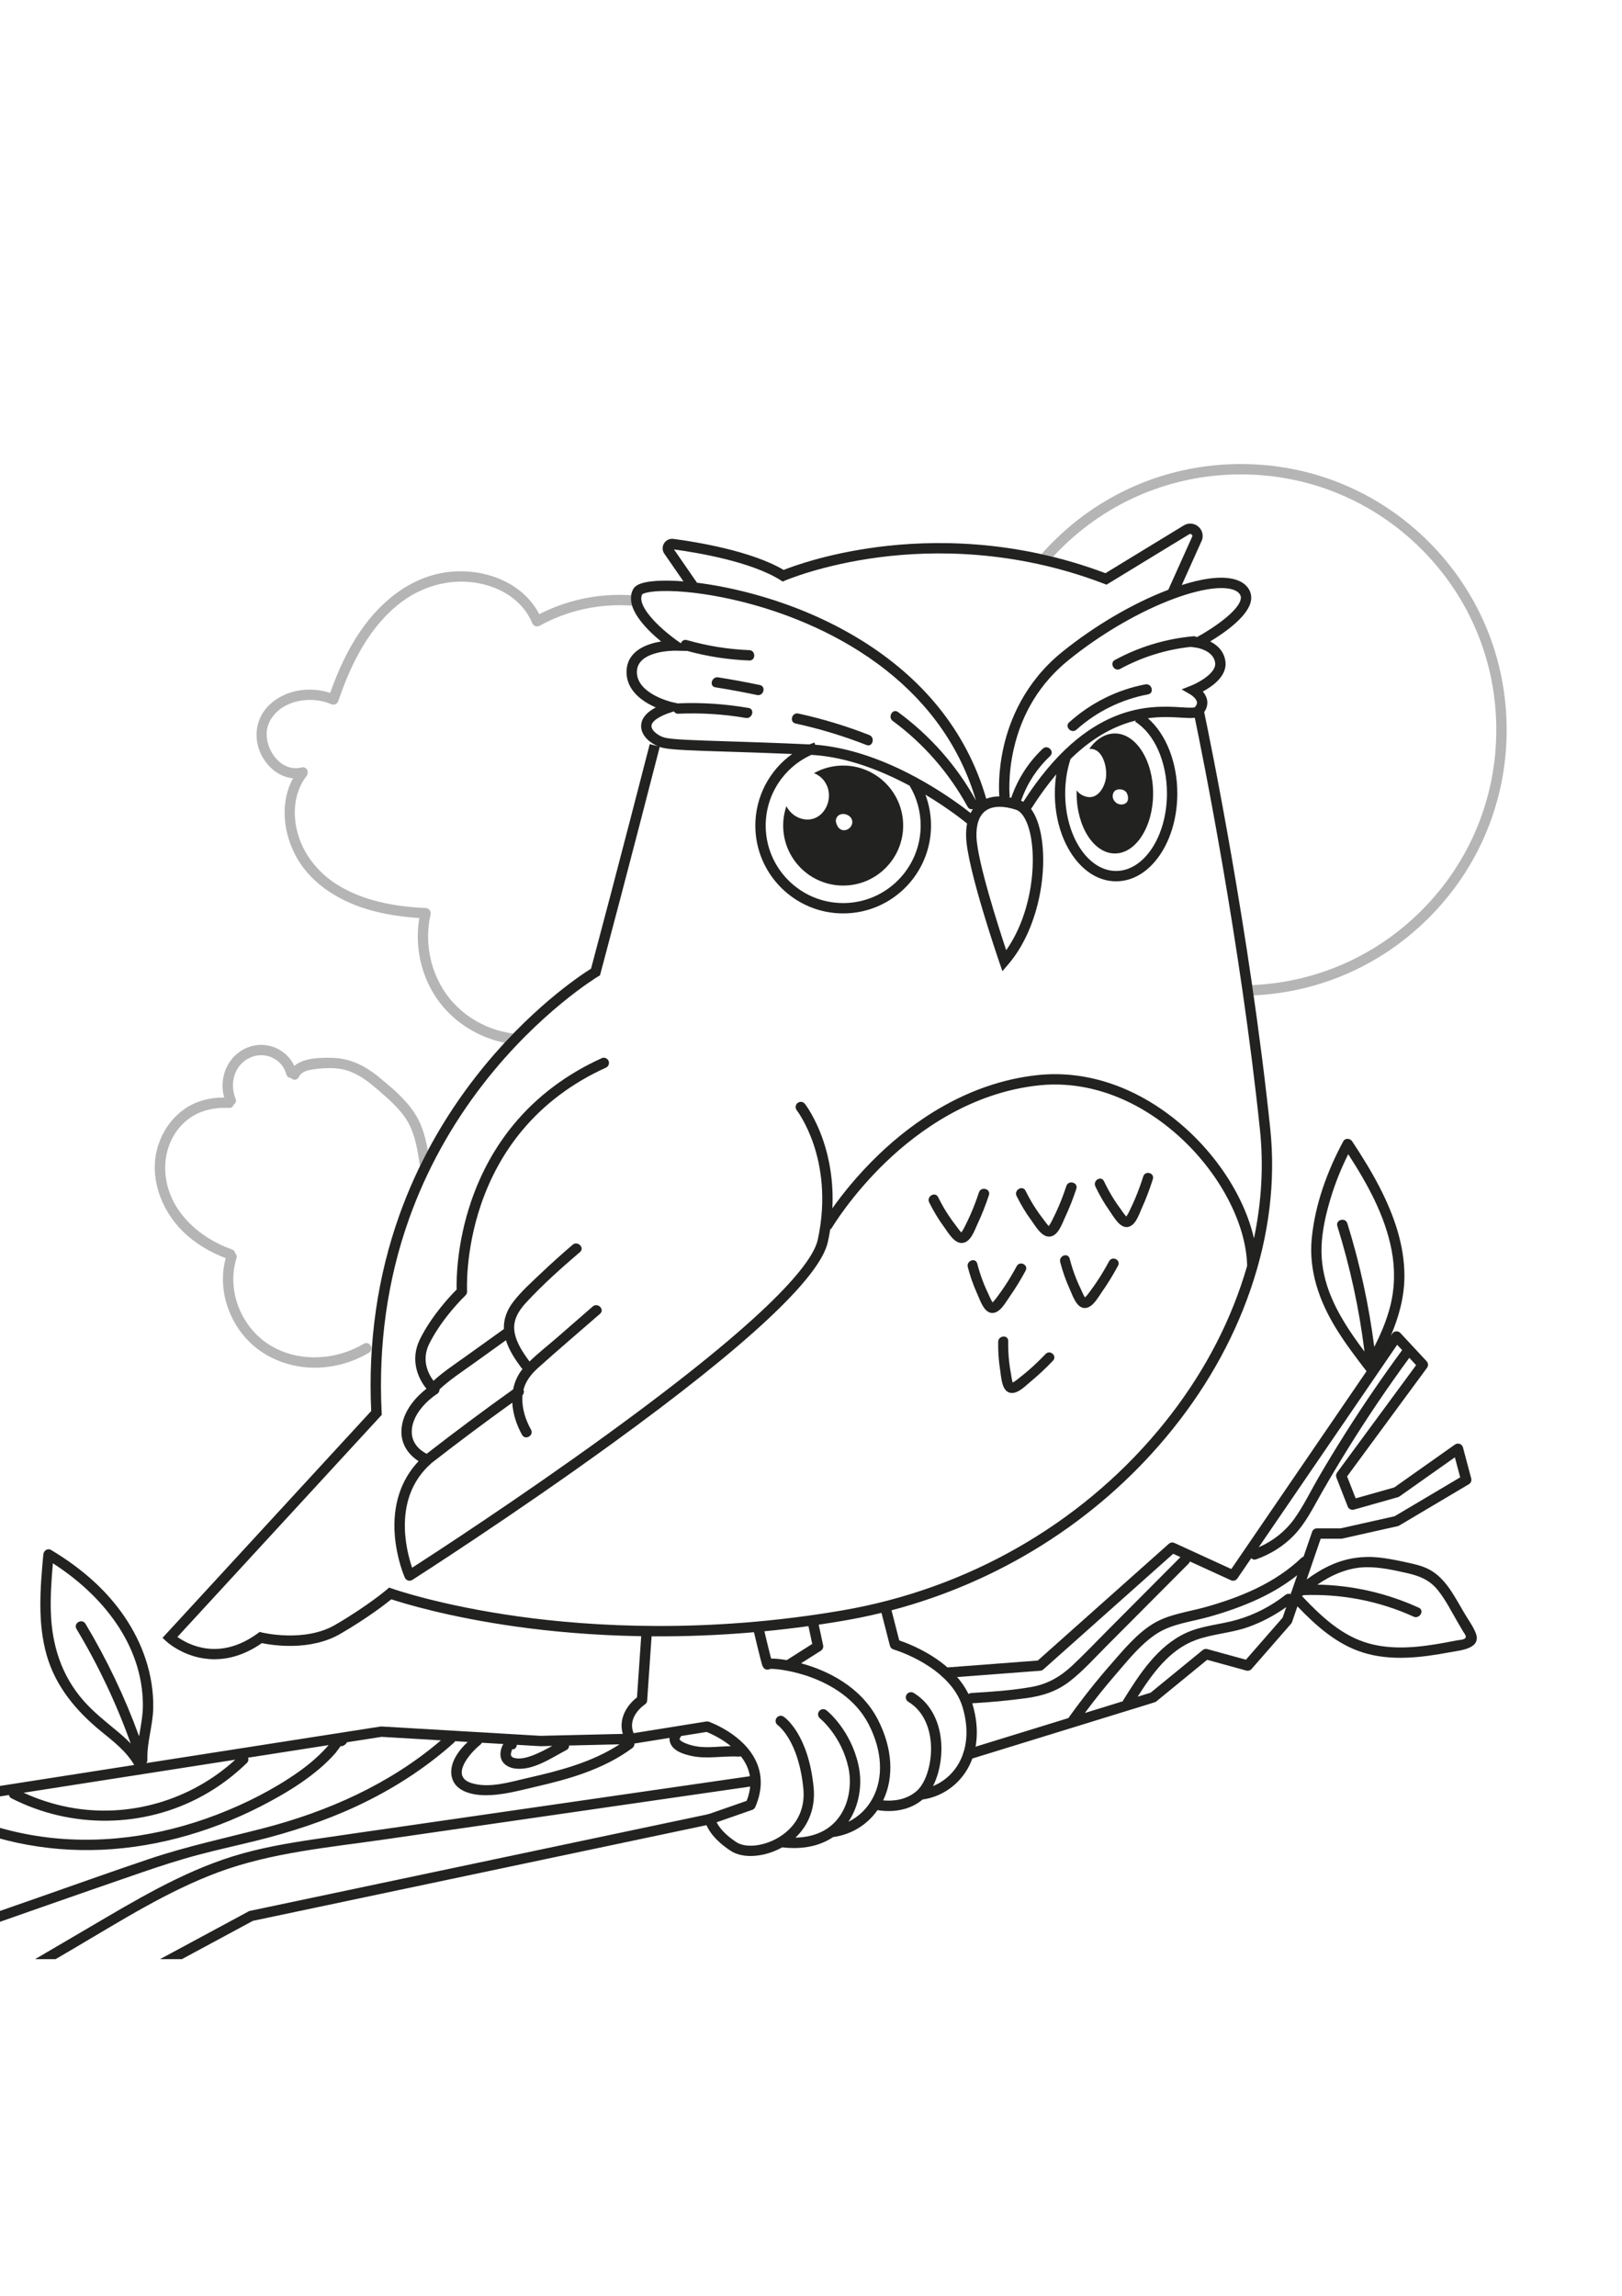 <?xml version="1.0" encoding="utf-8"?>
<!-- Generator: Adobe Illustrator 27.5.0, SVG Export Plug-In . SVG Version: 6.00 Build 0)  -->
<svg xmlns="http://www.w3.org/2000/svg" xmlns:xlink="http://www.w3.org/1999/xlink" viewBox="0 0 500 500" width="595" height="842" preserveAspectRatio="xMidYMid meet" data-scaled="true">
<g id="BACKGROUND">
	<rect style="fill:#FFFFFF;" width="500" height="500"/>
</g>
<g id="OBJECTS">
	<g>
		<path style="fill:#B5B5B5;" d="M382.516,203.082c-21.883,0-42.457-8.522-57.931-23.996c-15.474-15.474-23.996-36.047-23.996-57.93
			c0-21.883,8.522-42.457,23.996-57.931c15.474-15.474,36.047-23.995,57.931-23.995c21.883,0,42.457,8.522,57.931,23.995
			c15.474,15.474,23.996,36.047,23.996,57.931c0,21.883-8.522,42.457-23.996,57.93C424.973,194.56,404.4,203.082,382.516,203.082z
			 M382.516,42.423c-21.03,0-40.802,8.19-55.673,23.06c-14.871,14.871-23.061,34.642-23.061,55.673
			c0,21.03,8.19,40.802,23.061,55.673c14.871,14.871,34.642,23.061,55.673,23.061c21.03,0,40.802-8.19,55.673-23.061
			c14.871-14.871,23.06-34.643,23.06-55.673c0-21.031-8.19-40.802-23.06-55.673C423.319,50.612,403.547,42.423,382.516,42.423z"/>
		<path style="fill:#B5B5B5;" d="M242.73,120.319c-2.913-11.934-10.042-22.619-19.783-30.072
			c-10.362-7.928-23.499-11.606-36.483-10.512c-7.057,0.595-13.927,2.536-20.218,5.768c-4.784-9.152-15.231-13.552-25.381-13.205
			c-12.654,0.433-22.923,8.396-29.844,18.538c-3.97,5.817-6.896,12.292-9.238,18.922c-6.332-2.057-13.809-1.019-18.733,3.69
			c-5.496,5.256-5.085,13.657,0.061,19.02c1.96,2.044,4.492,3.36,7.199,3.614c-3.757,6.991-3.173,15.487,0.253,22.701
			c4.349,9.159,13.246,14.83,22.709,17.674c5.189,1.559,10.591,2.334,15.993,2.692c-1.292,7.589,0.044,15.507,3.802,22.258
			c4.036,7.248,10.834,12.613,18.691,15.183c4.491,1.469,9.294,1.972,13.989,1.443c2.019-0.228,2.042-3.423,0-3.193
			c-9.576,1.08-19.397-2.403-25.956-9.521c-6.645-7.211-9.263-17.716-7.067-27.23c0.241-1.045-0.477-1.969-1.539-2.021
			c-9.422-0.461-19.175-2.145-27.286-7.236c-7.196-4.518-12.384-12.022-12.972-20.639c-0.309-4.531,0.727-9.151,3.548-12.785
			c0.93-1.197,0.121-3.09-1.553-2.668c-7.126,1.795-12.735-7.617-10.022-13.687c3.09-6.915,12.629-8.66,19.055-5.866
			c0.976,0.424,1.986,0.108,2.345-0.954c3.847-11.375,9.595-23.043,19.403-30.437c8.281-6.243,19.223-8.225,28.983-4.319
			c4.94,1.978,9.24,5.662,11.311,10.636c0.396,0.951,1.354,1.505,2.345,0.954c11.134-6.185,24.53-7.92,36.89-4.85
			c11.395,2.831,21.509,9.868,28.334,19.405c3.789,5.294,6.543,11.22,8.087,17.546C240.139,123.163,243.218,122.318,242.73,120.319z
			"/>
		<path style="fill:#B5B5B5;" d="M132.553,254.936c-0.788-5.361-1.678-10.892-4.669-15.534c-2.873-4.458-7.164-8.039-11.241-11.359
			c-4.357-3.547-9.004-5.765-14.707-5.826c-3.359-0.036-8.433,0.025-11.222,2.512c-2.434-5.353-8.868-7.942-14.463-5.661
			c-6.089,2.483-8.871,9.275-7.144,15.385c-4.614,0.005-9.16,1.176-12.883,4.02c-3.484,2.661-6.036,6.395-7.409,10.549
			c-3.129,9.467,0.688,19.978,7.6,26.753c3.739,3.665,8.291,6.335,13.159,8.195c-2.211,8.021-0.037,16.759,5.042,23.272
			c5.656,7.252,14.713,10.868,23.811,10.454c5.398-0.246,10.665-1.819,15.306-4.585c1.763-1.051,0.159-3.813-1.611-2.757
			c-9.18,5.473-21.58,5.857-30.413-0.585c-7.843-5.72-11.751-16.43-8.82-25.752c0.199-0.634,0.012-1.15-0.352-1.494
			c-0.093-0.528-0.426-1.018-1.063-1.244c-10.345-3.677-19.732-12.18-20.511-23.728c-0.341-5.057,1.168-10.17,4.515-14.025
			c3.875-4.464,9.29-6.144,15.091-5.848c0.829,0.042,1.322-0.453,1.481-1.066c0.558-0.305,0.895-0.906,0.582-1.691
			c-1.9-4.762-0.473-10.473,4.419-12.74c4.503-2.086,9.905,0.258,11.199,5.112c0.203,0.761,0.781,1.105,1.387,1.129
			c0.681,0.716,1.913,0.878,2.452-0.253c0.826-1.735,2.799-2.134,4.55-2.395c2.314-0.346,4.728-0.483,7.061-0.285
			c5.122,0.435,9.035,3.331,12.79,6.597c3.451,3.001,7.088,6.049,9.339,10.102c2.301,4.144,2.967,8.976,3.646,13.598
			C129.771,257.81,132.848,256.949,132.553,254.936z"/>
	</g>
	<g>
		<defs>
			<rect id="SVGID_1_" width="500" height="500"/>
		</defs>
		<clipPath id="SVGID_00000121250543477500316300000001026896497390461569_">
			<use xlink:href="#SVGID_1_"  style="overflow:visible;"/>
		</clipPath>
		<g style="clip-path:url(#SVGID_00000121250543477500316300000001026896497390461569_);">
			<path style="fill:#FFFFFF;" d="M225.254,466.627c1.635,1.066,3.785,1.586,6.142,1.586c3.115,0,6.591-0.908,9.718-2.66
				c1.264,0.141,2.463,0.211,3.593,0.211c5.411,0,9.326-1.499,12.109-3.38c5.615-0.765,10.473-3.734,13.682-8.314
				c0.822,0.143,2.027,0.294,3.454,0.294c3.024,0,7.033-0.686,10.461-3.561c5.362-0.76,10.16-3.809,13.219-8.435
				c0.866-1.309,1.57-2.716,2.115-4.201l56.182-17.321c0.197-0.061,0.381-0.159,0.54-0.29l15.655-12.807l12.065,3.317
				c0.592,0.162,1.223-0.028,1.626-0.489l12.172-13.941c0.136-0.156,0.24-0.336,0.307-0.531l1.659-4.828
				c5.742,5.989,12.123,11.697,20.187,14.225c8.71,2.731,18.046,1.554,26.844-0.085c3.089-0.576,9.82-1.039,7.924-5.913
				c-0.811-2.085-2.273-4.036-3.402-5.96c-1.259-2.146-2.475-4.326-3.813-6.424c-2.146-3.368-4.748-6.347-8.54-7.857
				c-2.148-0.856-4.446-1.291-6.699-1.778c-2.38-0.515-4.772-0.974-7.194-1.243c-5.063-0.562-9.973,0.12-14.643,2.155
				c-2.787,1.215-5.37,2.808-7.818,4.596l4.317-12.564h6.331c0.117,0,0.235-0.013,0.349-0.039l17.052-3.822
				c0.164-0.037,0.321-0.099,0.465-0.185l21.479-12.741c0.615-0.365,0.912-1.094,0.728-1.784l-2.548-9.555
				c-0.135-0.505-0.508-0.912-0.999-1.09c-0.491-0.178-1.038-0.104-1.465,0.197l-18.707,13.22l-11.901,3.368l-2.646-6.765
				l24.632-33.465c0.455-0.618,0.406-1.472-0.117-2.034l-8.101-8.705c-0.33-0.355-0.805-0.54-1.288-0.504
				c-0.484,0.036-0.924,0.29-1.198,0.691l-0.446,0.652c2.441-5.739,4.128-11.745,4.187-18.098c0.089-9.658-3.206-18.989-7.56-27.487
				c-2.536-4.95-5.475-9.678-8.539-14.314c-0.632-0.956-2.159-1.109-2.757,0c-4.95,9.189-8.706,19.494-9.71,29.934
				c-0.952,9.893,2.26,19.14,7.358,27.498c2.86,4.689,6.187,9.068,9.535,13.414l-41.689,60.959l-17.535-8.033
				c-0.576-0.264-1.254-0.162-1.727,0.259l-40.398,35.978l-27.838,2.12c-1.672-1.458-3.569-2.826-5.688-4.085
				c-3.938-2.341-7.557-3.692-9.174-4.236l-2.383-9.282c33.167-8.75,62.78-27.306,84.514-53.214
				c11.774-14.035,20.582-29.414,26.178-45.71c5.714-16.64,7.75-33.311,6.052-49.55c-6.337-60.599-18.824-121.022-20.362-128.342
				c0.981-1.395,1.057-2.684,0.921-3.568c-0.171-1.11-0.728-2.043-1.345-2.77c0.737-0.397,1.58-0.897,2.415-1.488
				c4.199-2.969,4.8-5.84,4.564-7.726c-0.413-3.303-2.651-5.18-4.709-6.221c4.451-2.685,11.927-7.869,12.606-12.737
				c0.242-1.738-0.343-3.334-1.692-4.616c-1.925-1.828-6.985-4.077-19.67-0.027l6.205-13.794l0.07-0.187
				c0.463-1.512-0.035-3.128-1.27-4.116c-1.235-0.988-2.92-1.121-4.294-0.337L340.769,72.87
				c-27.949-10.546-53.497-10.226-70.067-8.082c-15.681,2.029-26.257,5.929-29.137,7.08c-9.946-5.897-26.994-8.646-33.983-9.566
				c-1.163-0.153-2.266,0.373-2.878,1.374c-0.612,1.001-0.577,2.222,0.089,3.188l5.887,8.524c-3.202-0.251-6.092-0.297-8.506-0.129
				c-5.195,0.361-6.461,1.6-6.961,2.499c-3.021,5.438,4.011,12.409,8.582,16.155c-4.363,0.708-10.475,2.832-10.656,9.162
				c-0.114,3.976,2.198,7.437,6.686,10.007c0.79,0.453,1.579,0.839,2.322,1.164c-3.761,1.989-4.588,4.237-4.512,5.943
				c0.128,2.842,2.722,4.971,5.158,5.998l-2.5-0.642c-0.101,0.394-10.144,39.471-18.093,69.199
				c-3.247,2.03-19.45,12.715-35.395,33.117c-10.246,13.111-18.212,27.511-23.676,42.802c-6.758,18.911-9.686,39.235-8.703,60.419
				l-64.326,69.9l1.162,1.082c0.137,0.128,3.422,3.146,8.773,4.667c1.715,0.487,3.762,0.848,6.065,0.848
				c4.183,0,9.211-1.19,14.625-4.97c3.063,0.637,14.868,2.584,24.24-2.883c8.319-4.852,13.794-9.104,15.665-10.623
				c3.508,1.159,17.426,5.472,38.638,8.436c10.279,1.436,23.287,2.683,38.391,2.936l-1.298,18.856
				c-2.622,2.004-5.885,6.188-4.361,11.252l-25.382,0.597l-48.986-2.88c-0.113-0.007-0.227-0.001-0.34,0.016l-72.2,11.269
				c0.216-0.25,0.348-0.59,0.334-1.024c-0.182-5.348,1.687-10.531,1.802-15.882c0.109-5.079-0.727-10.198-2.308-15.02
				c-3.048-9.295-8.802-17.458-15.984-24.034c-4.035-3.694-8.494-6.908-13.186-9.712c-1.115-0.666-2.296,0.216-2.402,1.378
				c-0.943,10.316-1.851,21.017,1.057,31.117c2.775,9.636,9.158,17.221,16.813,23.447c3.758,3.057,7.692,6.084,10.15,10.311
				l-70.592,11.018c-0.871,0.136-1.467,0.952-1.331,1.824c0.123,0.788,0.802,1.35,1.575,1.35c0.082,0,0.165-0.006,0.248-0.019
				l6.599-1.03c-0.087,0.192-0.136,0.417-0.136,0.673v38.943c-1.941,0.678-3.882,1.356-5.823,2.034
				c-1.927,0.673-1.098,3.759,0.849,3.079c1.658-0.579,3.316-1.16,4.974-1.74v23.113c-1,0.586-2,1.173-3,1.759
				c-1.771,1.039-0.167,3.799,1.611,2.757c0.463-0.271,0.926-0.543,1.389-0.815v16.36c0,1.405,1.494,1.85,2.438,1.333
				c0.181-0.026,0.36-0.082,0.529-0.173l97.263-52.434l139.819-29.486C218.561,460.507,220.493,463.522,225.254,466.627z
				 M366.81,377.442l12.647,5.793c0.707,0.324,1.544,0.091,1.982-0.55l4.291-6.275c0.339,0.393,0.869,0.594,1.528,0.36
				c4.398-1.562,8.41-4.05,11.651-7.424c3.53-3.674,5.78-8.284,8.279-12.667c5.447-9.555,11.254-18.904,17.405-28.021
				c3.187-4.723,6.473-9.378,9.84-13.975l2.1,2.257l-24.369,33.108c-0.325,0.441-0.4,1.018-0.201,1.528l3.494,8.933
				c0.299,0.765,1.131,1.179,1.921,0.954l13.558-3.837c0.174-0.049,0.339-0.128,0.487-0.232l17.058-12.054l1.646,6.172
				l-20.221,11.995l-16.632,3.728h-7.294c-0.682,0-1.288,0.433-1.51,1.078l-2.63,7.654c-0.241,0.063-0.48,0.191-0.702,0.402
				c-8.201,7.811-18.858,12.146-29.617,15.155c-5.347,1.495-11.273,2.168-16.076,5.111c-5.002,3.065-8.948,7.872-12.777,12.232
				c-4.688,5.339-9.094,10.922-13.229,16.7c-0.032,0.044-0.059,0.088-0.085,0.132l-28.62,8.824c0.729-4.021,0.43-8.457-0.929-13.037
				c-0.033-0.112-0.074-0.222-0.11-0.333c5.532-0.325,11.056-0.828,16.549-1.567c5.059-0.681,9.51-2.085,13.576-5.25
				c4.011-3.123,7.464-6.989,11.043-10.582c3.998-4.015,7.996-8.029,11.993-12.043c4.516-4.535,9.032-9.07,13.548-13.605
				C366.611,377.895,366.741,377.67,366.81,377.442z M320.684,411.119c0.349-0.026,0.679-0.167,0.94-0.4l40.022-35.643l2.243,1.028
				c-7.54,7.572-15.08,15.143-22.62,22.714c-3.599,3.614-7.115,7.344-10.853,10.816c-3.68,3.418-7.574,5.633-12.552,6.501
				c-6.046,1.053-12.257,1.483-18.377,1.837c-0.378,0.022-0.687,0.15-0.926,0.342c-0.892-1.826-2.065-3.58-3.51-5.243
				L320.684,411.119z M209.621,431.818c0.158-0.183,0.265-0.377,0.33-0.573l7.859-1.261c1.079,0.429,4.391,1.863,7.466,4.373
				c-2.465,0.053-4.921,0.326-7.392,0.319c-1.628-0.005-3.224-0.167-4.798-0.595C212.616,433.953,208.755,432.82,209.621,431.818z
				 M-19.074,495.179c20.87-7.309,41.723-14.672,62.635-21.859c5.812-1.997,11.658-3.898,17.6-5.474
				c5.839-1.548,11.741-2.842,17.607-4.286c10.725-2.639,21.217-6.059,31.239-10.732c10.845-5.057,21.004-11.546,29.928-19.535
				c0.164-0.147,0.282-0.304,0.365-0.465l3.88,0.228c-2.844,2.658-5.549,6.388-5.017,10.241c0.654,4.742,5.845,6.067,9.9,6.177
				c5.447,0.147,10.901-1.406,16.165-2.624c4.967-1.148,9.919-2.414,14.72-4.142c5.305-1.909,10.399-4.373,14.939-7.738
				c0.508-0.377,0.701-0.905,0.679-1.417l10.831-1.738c-0.072,0.915,0.2,1.85,0.838,2.666c1.29,1.649,3.615,2.357,5.569,2.82
				c4.921,1.168,9.896-0.006,14.868,0.281c0.27,0.016,0.504-0.027,0.703-0.112c0.752,0.957,1.411,2.005,1.913,3.151
				c0.425,0.972,0.716,1.975,0.877,3.006c-35.721,5.165-71.443,10.33-107.165,15.495c-8.986,1.299-17.978,2.567-26.958,3.905
				c-8.506,1.267-17.019,2.72-25.244,5.285c-15.891,4.956-30.234,13.668-44.502,22.035c-15.456,9.063-30.911,18.126-46.367,27.189
				V495.179z M77.079,485.12c-0.149,0.032-0.294,0.084-0.428,0.157l-95.725,51.605v-15.643c13.985-8.201,27.97-16.402,41.956-24.603
				c14.424-8.458,28.77-17.626,44.521-23.455c16.325-6.041,34.017-7.592,51.134-10.067c17.876-2.585,35.753-5.169,53.629-7.754
				c19.694-2.847,39.387-5.695,59.081-8.542c-0.137,1.424-0.496,2.892-1.087,4.4l-11.737,4.094L77.079,485.12z"/>
			<g>
				<path style="fill:#222221;" d="M259.917,132.156c-3.272,0-6.343,0.853-9.009,2.344c1.696,0.629,3.214,1.994,4.025,3.901
					c2.16,5.075-1.767,11.66-7.682,10.182c-2.185-0.546-3.883-2.061-4.835-3.907c-0.639,1.874-0.991,3.882-0.991,5.972
					c0,10.213,8.279,18.493,18.493,18.493c10.213,0,18.492-8.28,18.492-18.493C278.41,140.435,270.13,132.156,259.917,132.156z
					 M262.377,150.805c-0.469,0.749-1.174,1.197-2.057,1.278c-1.126,0.103-2.081-0.768-2.385-1.808
					c-0.181-0.365-0.296-0.778-0.273-1.178c0.042-0.723,0.399-1.321,1.016-1.701c0.633-0.39,1.536-0.402,2.22-0.155
					c0.993,0.358,1.775,1.117,1.837,2.222C262.762,149.925,262.621,150.415,262.377,150.805z"/>
				<path style="fill:#222221;" d="M343.671,122.262c-3.038,0-5.808,1.804-7.898,4.766c1.066-0.096,2.153,0.239,3.019,1.131
					c1.689,1.739,2.313,4.802,2.187,7.151c-0.167,3.113-2.439,7.477-6.215,6.424c-1.3-0.362-2.221-1.051-2.866-1.932
					c-0.01,0.316-0.015,0.633-0.015,0.953c0,10.213,5.278,18.493,11.788,18.493c6.51,0,11.788-8.279,11.788-18.493
					C355.459,130.541,350.181,122.262,343.671,122.262z M347.704,142.612c-0.209,1.554-2.129,1.879-3.306,1.232
					c-0.21-0.116-0.396-0.266-0.554-0.439c-0.378-0.311-0.65-0.751-0.764-1.232c-0.145-0.611-0.085-1.247,0.233-1.793
					c0.472-0.81,1.429-0.984,2.286-0.869c0.715,0.096,1.396,0.465,1.75,1.121C347.667,141.222,347.793,141.949,347.704,142.612z"/>
				<path style="fill:#222221;" d="M331.84,121.089c6.225-5.596,13.853-9.314,22.068-10.879c2.016-0.384,1.162-3.462-0.849-3.079
					c-8.751,1.667-16.857,5.749-23.477,11.7C328.051,120.208,330.315,122.46,331.84,121.089z"/>
				<path style="fill:#222221;" d="M245.248,119.199c7.455,1.629,14.759,3.843,21.864,6.627c1.914,0.75,2.744-2.336,0.849-3.079
					c-7.105-2.784-14.409-4.998-21.864-6.627C244.094,115.682,243.239,118.759,245.248,119.199z"/>
				<path style="fill:#222221;" d="M234.227,107.338c-4.26-0.897-8.54-1.688-12.839-2.372c-2.01-0.32-2.876,2.756-0.849,3.079
					c4.299,0.684,8.579,1.475,12.839,2.372C235.383,110.839,236.24,107.762,234.227,107.338z"/>
				<path style="fill:#222221;" d="M391.565,244.02c-6.337-60.599-18.824-121.022-20.362-128.342
					c0.981-1.395,1.057-2.684,0.921-3.568c-0.171-1.11-0.728-2.043-1.345-2.77c0.737-0.397,1.58-0.897,2.415-1.488
					c4.199-2.969,4.8-5.84,4.564-7.726c-0.413-3.303-2.651-5.18-4.709-6.221c4.451-2.685,11.927-7.869,12.606-12.737
					c0.242-1.738-0.343-3.334-1.692-4.616c-1.925-1.828-6.985-4.077-19.67-0.027l6.205-13.794l0.07-0.187
					c0.463-1.512-0.035-3.128-1.27-4.116c-1.235-0.988-2.92-1.121-4.294-0.337L340.769,72.87
					c-27.949-10.546-53.497-10.226-70.067-8.082c-15.681,2.029-26.257,5.929-29.137,7.08c-9.946-5.897-26.994-8.646-33.983-9.566
					c-1.163-0.153-2.266,0.373-2.878,1.374c-0.612,1.001-0.577,2.222,0.089,3.188l5.887,8.524c-3.202-0.251-6.092-0.297-8.506-0.129
					c-5.195,0.361-6.461,1.6-6.961,2.499c-3.021,5.438,4.011,12.409,8.582,16.155c-4.363,0.708-10.475,2.832-10.656,9.162
					c-0.114,3.976,2.198,7.437,6.686,10.007c0.79,0.453,1.579,0.839,2.322,1.164c-3.761,1.989-4.588,4.237-4.512,5.943
					c0.128,2.842,2.722,4.971,5.158,5.998l-2.5-0.642c-0.101,0.394-10.144,39.471-18.093,69.199
					c-3.247,2.03-19.45,12.715-35.395,33.117c-10.246,13.111-18.212,27.511-23.676,42.802c-6.758,18.911-9.686,39.235-8.703,60.419
					l-64.326,69.9l1.162,1.082c0.137,0.128,3.422,3.146,8.773,4.667c1.715,0.487,3.762,0.848,6.065,0.848
					c4.183,0,9.211-1.19,14.625-4.97c3.063,0.637,14.868,2.584,24.24-2.883c8.319-4.852,13.794-9.104,15.665-10.623
					c3.508,1.159,17.426,5.472,38.638,8.436c10.279,1.436,23.287,2.683,38.391,2.936l-1.298,18.856
					c-3.017,2.306-6.887,7.498-3.33,13.596c0.332,0.57,0.981,0.876,1.632,0.772l23.145-3.715c1.78,0.708,9.63,4.14,12.475,10.639
					c1.411,3.223,1.368,6.784-0.125,10.595l-11.833,4.128c-0.721,0.251-1.162,0.978-1.054,1.733c0.07,0.49,0.889,4.923,7.982,9.549
					c1.635,1.066,3.785,1.586,6.142,1.586c3.115,0,6.591-0.908,9.718-2.66c1.264,0.141,2.463,0.211,3.593,0.211
					c5.411,0,9.326-1.499,12.109-3.38c5.615-0.765,10.473-3.734,13.682-8.314c0.822,0.143,2.027,0.294,3.454,0.294
					c3.024,0,7.033-0.686,10.461-3.561c5.362-0.76,10.16-3.809,13.219-8.435c3.725-5.632,4.496-13.049,2.172-20.883
					c-1.766-5.952-6.409-11.303-13.426-15.473c-3.938-2.341-7.557-3.692-9.174-4.236l-2.383-9.282
					c33.167-8.75,62.78-27.306,84.514-53.214c11.774-14.035,20.582-29.414,26.178-45.71
					C391.227,276.93,393.263,260.259,391.565,244.02z M381.764,78.866c0.604,0.574,0.829,1.147,0.729,1.859
					c-0.505,3.625-8.404,9.082-13.589,11.878c-0.251-0.218-0.602-0.341-1.053-0.299c-8.488,0.783-16.667,3.239-24.161,7.308
					c-1.806,0.981-0.196,3.738,1.612,2.757c6.753-3.667,14.158-5.987,21.798-6.793l1.83,0.274c0.052,0.008,5.179,0.821,5.66,4.671
					c0.393,3.145-5.271,6.144-7.285,6.946l-3.046,1.206l2.826,1.656c0.356,0.208,1.718,1.204,1.882,2.267
					c0.028,0.181,0.112,0.727-0.635,1.572c-0.494,0.255-2.488,0.134-4.095,0.035c-9.474-0.577-29.026-1.769-48.786,29.118
					c-0.24-0.142-0.484-0.27-0.736-0.378c0.093-0.127,0.173-0.272,0.233-0.44c1.831-5.082,4.837-9.587,8.764-13.288
					c1.498-1.412-0.763-3.667-2.258-2.258c-4.334,4.086-7.567,9.099-9.585,14.697c-0.054,0.151-0.083,0.294-0.095,0.43
					c-0.297-0.064-0.589-0.121-0.879-0.171l0.373-0.042c-0.007-0.064-0.682-6.457,1.231-14.836
					c2.549-11.161,8.234-20.374,16.899-27.382c9.996-8.085,21.848-14.986,32.516-18.934c4.914-1.819,9.381-2.925,12.918-3.2
					C378.121,77.263,380.581,77.741,381.764,78.866z M359.726,140.754c0,13.17-7.036,23.885-15.684,23.885
					c-8.648,0-15.684-10.715-15.684-23.885c0-3.696,0.545-7.241,1.621-10.538l-0.046-0.015c7.318-7.172,14.25-10.471,20.211-11.924
					l-0.22,0.353C355.879,122.344,359.726,131.028,359.726,140.754z M303.771,146.126c1.124-0.839,2.619-1.26,4.389-1.26
					c1.513,0,3.228,0.308,5.082,0.926c1.633,0.544,3.1,2.771,4.024,6.108c1.422,5.133,1.473,12.363,0.137,19.34
					c-1.304,6.814-3.838,13.026-7.232,17.811c-2.463-7.414-8.914-27.473-9.163-34.953
					C300.883,150.326,301.838,147.569,303.771,146.126z M207.765,65.547c7.294,0.99,23.776,3.758,32.808,9.456l0.714,0.45
					l0.774-0.336c0.112-0.049,11.36-4.873,29.052-7.163c16.35-2.116,41.636-2.415,69.249,8.176l0.733,0.281l25.507-15.557
					c0.321-0.175,0.578-0.035,0.703,0.065c0.118,0.095,0.297,0.296,0.231,0.617l-7.398,16.447
					c-10.805,4.101-22.696,11.061-32.742,19.187c-11.544,9.338-16.178,21.075-18.031,29.277c-1.698,7.513-1.45,13.408-1.314,15.214
					c-1.47,0.009-2.815,0.253-4.024,0.721c-3.029-10.463-8.052-20.039-14.949-28.488c-6.366-7.797-14.363-14.69-23.77-20.487
					c-20.73-12.775-42.027-16.542-50.222-17.569c-0.077-0.01-0.152-0.018-0.229-0.028L207.765,65.547z M200.826,120.046
					c-0.067-1.484,2.3-3.128,6.332-4.397l0.595-0.187c0.236,0.434,0.681,0.742,1.339,0.714c6.969-0.296,13.937,0.123,20.812,1.308
					c2.01,0.347,2.873-2.73,0.849-3.079c-7.159-1.235-14.402-1.73-21.661-1.422c-0.066,0.003-0.129,0.009-0.191,0.018l-1.863-0.43
					c-0.109-0.025-10.9-2.595-10.706-9.405c0.186-6.518,11.613-6.413,11.723-6.411l3.775,0.067
					c6.245,1.715,12.661,2.701,19.135,2.954c2.055,0.08,2.051-3.112,0-3.193c-6.518-0.255-12.934-1.297-19.203-3.096
					c-0.931-0.267-1.611,0.274-1.864,0.98l-0.909-0.625c-0.036-0.025-3.656-2.526-6.82-5.745c-2.141-2.179-5.514-6.194-4.196-8.728
					c0.477-0.392,3.307-1.323,10.661-0.919c6.969,0.383,15.275,1.834,23.388,4.085c10.874,3.018,26.823,8.966,41.051,20.168
					c13.788,10.855,23.125,24.382,27.786,40.232c-5.927-10.739-14.149-20.02-24.034-27.276c-1.658-1.217-3.252,1.552-1.611,2.757
					c9.524,6.991,17.383,16.054,23.048,26.413c0.392,0.717,1.065,0.894,1.67,0.733c-0.26,0.368-0.508,0.775-0.738,1.228
					c-2.239-1.774-7.356-5.627-14.282-9.603c-14.59-8.374-26.139-10.893-33.622-11.452l-0.236-0.68
					c-0.512,0.177-1.014,0.374-1.51,0.579c-10.008-0.462-18.432-0.73-25.214-0.945c-10.033-0.319-16.661-0.53-19.184-1.081
					C203.203,123.183,200.893,121.535,200.826,120.046z M283.802,150.648c0,13.17-10.715,23.885-23.885,23.885
					c-13.17,0-23.885-10.715-23.885-23.885c0-9.46,5.581-17.963,14.087-21.787c10.919,0.592,21.693,4.903,30.282,9.502
					C282.625,142.065,283.802,146.301,283.802,150.648z M261.532,457.669c3.24-4.779,4.458-11.359,3.103-17.456
					c-2.423-10.902-9.574-16.667-9.878-16.908c-0.69-0.546-1.691-0.43-2.239,0.259c-0.548,0.689-0.433,1.693,0.254,2.242
					c0.066,0.052,6.579,5.348,8.746,15.099c1.015,4.568,0.6,11.657-3.911,16.605c-2.94,3.226-7.18,4.934-12.4,5.044
					c4.182-3.953,6.197-9.397,5.604-15.459c-1.621-16.565-8.941-21.623-9.252-21.83c-0.729-0.486-1.707-0.29-2.2,0.435
					c-0.493,0.725-0.303,1.715,0.417,2.214c0.064,0.044,6.399,4.596,7.857,19.492c0.842,8.601-4.368,13.122-7.549,15.051
					c-4.542,2.755-10.169,3.398-13.087,1.495c-3.772-2.46-5.406-4.779-6.093-6.126l10.984-3.832c0.422-0.147,0.763-0.465,0.94-0.875
					c2.111-4.897,2.239-9.533,0.381-13.778c-3.752-8.57-14.255-12.351-14.7-12.508c-0.251-0.089-0.52-0.113-0.783-0.07
					l-22.411,3.597c-2.093-5.069,3.225-8.674,3.463-8.831c0.418-0.274,0.684-0.728,0.719-1.227l1.363-19.79
					c9.751,0.07,20.326-0.282,31.563-1.259c0.003,0.013,0.002,0.027,0.005,0.04c0.006,0.026,0.616,2.606,1.24,5.151
					c0.368,1.499,0.669,2.695,0.895,3.554c0.132,0.502,0.247,0.919,0.334,1.211c0.342,1.142,0.974,1.669,1.878,1.563
					c0.24-0.028,0.461-0.106,0.653-0.224c1.509-0.082,6.933,0.473,12.9,2.719c5.681,2.138,13.318,6.363,17.44,14.35
					c4.185,8.11,4.643,16.408,1.256,22.765C267.291,453.634,264.68,456.135,261.532,457.669z M249.209,397.37l1.174,5.487
					l-7.861,4.988c-1.989-0.339-3.647-0.479-4.782-0.479c-0.014,0-0.029,0-0.043,0c-0.467-1.765-1.304-5.182-2.067-8.405
					C240.061,398.532,244.59,398.006,249.209,397.37z M274.331,403.424c0.14,0.547,0.56,0.979,1.101,1.136
					c0.045,0.013,4.512,1.329,9.379,4.234c4.378,2.613,10.001,7.092,11.932,13.599c2.051,6.914,1.421,13.382-1.774,18.214
					c-1.833,2.771-4.408,4.864-7.364,6.06c1.957-3.811,2.951-9.043,2.481-14.014c-0.62-6.56-3.617-11.78-8.437-14.698
					c-0.754-0.457-1.736-0.215-2.192,0.539c-0.457,0.754-0.215,1.736,0.539,2.192c5.309,3.213,6.609,9.065,6.912,12.268
					c0.563,5.952-1.262,12.464-4.244,15.148c-3.421,3.079-7.861,3.217-10.417,2.974c3.44-7.174,2.859-16.197-1.643-24.922
					c-5.258-10.189-15.649-15.161-23.664-17.331l6.091-3.865c0.564-0.358,0.846-1.029,0.706-1.682l-1.36-6.356
					c2.577-0.38,5.181-0.795,7.81-1.246c3.887-0.667,7.735-1.468,11.539-2.396L274.331,403.424z M386.551,277.864
					c-1.039-4.51-2.8-9.162-5.242-13.773c-4-7.551-9.628-14.652-16.277-20.534c-13.565-12.002-29.628-17.685-45.232-16.002
					c-21.758,2.346-38.574,14.577-48.85,24.424c-6.738,6.456-11.557,12.654-14.362,16.624c0.428-8.725-1.109-15.801-2.747-20.678
					c-2.448-7.29-5.592-11.349-5.725-11.518c-0.544-0.693-1.544-0.814-2.238-0.272c-0.694,0.542-0.817,1.545-0.276,2.239
					c0.03,0.038,2.993,3.891,5.26,10.708c2.086,6.275,3.993,16.428,1.233,29.166c-1.515,6.993-14.046,23.112-65.14,60.193
					c-26.673,19.358-53.141,36.571-59.91,40.935c-1.828-5.332-6.045-21.556,5.786-32.072c0.057-0.051,0.109-0.106,0.157-0.163
					c8.188-6.374,16.499-12.587,24.93-18.637c0.183,3.407,1.306,6.851,3.012,9.915c0.999,1.796,3.758,0.187,2.757-1.611
					c-1.671-3.002-2.775-6.377-2.669-9.845c0.008-0.255,0.025-0.505,0.048-0.752c0.471-0.503,0.522-1.177,0.314-1.739
					c0.708-2.671,2.39-4.806,4.571-6.763c6.258-5.616,12.676-11.062,19.014-16.588c1.551-1.353-0.714-3.603-2.258-2.258
					c-3.628,3.164-7.257,6.327-10.885,9.491c-2.825,2.464-5.894,4.823-8.593,7.467c-1.99-2.715-4.056-5.71-4.617-9.087
					c-0.594-3.575,1.194-6.492,3.526-9.023c5.137-5.575,10.879-10.687,16.638-15.607c1.565-1.337-0.703-3.586-2.258-2.258
					c-3.333,2.848-6.596,5.776-9.774,8.796c-2.922,2.776-6.03,5.545-8.499,8.745c-1.923,2.493-3.047,5.33-2.913,8.426
					c-3.941,2.824-7.881,5.647-11.822,8.471c-3.344,2.396-6.834,4.693-9.877,7.479c-1.61-2.138-3.824-6.383-1.284-11.463
					c4.064-8.127,11.063-14.774,11.133-14.841c0.344-0.324,0.527-0.785,0.499-1.257c-0.007-0.121-0.658-12.274,4.31-26.793
					c2.904-8.487,7.135-16.117,12.575-22.678c6.794-8.194,15.516-14.748,25.925-19.479c0.803-0.365,1.158-1.311,0.793-2.114
					c-0.365-0.803-1.311-1.158-2.114-0.793c-10.878,4.944-20,11.811-27.112,20.409c-5.69,6.878-10.106,14.866-13.128,23.741
					c-4.488,13.182-4.544,24.224-4.465,27.153c-1.78,1.768-7.57,7.819-11.271,15.223c-3.21,6.42-0.609,12.207,1.973,15.34
					c-2.465,1.907-6.967,6.128-7.651,11.942c-0.61,5.187,2.416,8.585,5.167,10.337c-0.018,0.05-0.034,0.1-0.045,0.151
					c-5.414,5.761-7.915,13.491-7.252,22.517c0.545,7.41,3.001,13.034,3.105,13.269c0.188,0.426,0.553,0.748,0.998,0.882
					c0.151,0.046,0.307,0.068,0.462,0.068c0.301,0,0.599-0.085,0.858-0.25c0.305-0.195,30.869-19.714,61.712-42.098
					c41.682-30.249,64.02-51.146,66.396-62.109c0.279-1.289,0.512-2.553,0.705-3.791c0.212-0.132,0.399-0.309,0.534-0.539
					c0.058-0.098,5.922-9.977,16.704-20.309c9.918-9.504,26.12-21.305,46.984-23.555c14.701-1.585,29.89,3.82,42.774,15.219
					c12.822,11.344,21.252,27.172,21.531,40.388c-0.593,2.065-1.243,4.131-1.952,6.197c-5.468,15.924-14.083,30.962-25.604,44.695
					c-24.4,29.085-58.935,48.723-97.242,55.299c-41.925,7.197-77.428,4.986-99.828,1.865c-24.283-3.384-38.834-8.538-38.978-8.589
					l-0.873-0.313l-0.704,0.603c-0.059,0.05-5.975,5.083-15.904,10.875c-9.494,5.538-22.462,2.41-22.591,2.378l-0.725-0.181
					l-0.604,0.44c-11.815,8.622-21.416,3.48-24.752,1.108l62.995-68.454l-0.034-0.668c-1.054-20.974,1.793-41.085,8.461-59.775
					c5.336-14.957,13.119-29.049,23.133-41.886c17.081-21.896,34.975-32.68,35.153-32.787l0.558-0.332l0.168-0.627
					c7.825-29.242,17.772-67.923,18.247-69.774c0.378,0.134,0.746,0.24,1.095,0.317c2.81,0.614,9.192,0.817,19.764,1.153
					c5.564,0.177,12.233,0.389,19.974,0.715c-7,4.994-11.363,13.15-11.363,22.054c0,14.931,12.147,27.078,27.078,27.078
					c14.931,0,27.077-12.147,27.077-27.078c0-3.276-0.591-6.497-1.727-9.523c6.935,4.157,11.727,7.98,12.847,8.898
					c-0.234,1.203-0.35,2.586-0.297,4.182c0.323,9.684,9.872,37.509,10.279,38.688l0.908,2.635l1.814-2.116
					c9.924-11.578,12.671-31.005,9.525-42.364c-0.628-2.269-1.474-4.12-2.508-5.517c2.608-4.121,5.208-7.65,7.775-10.672
					c-0.295,1.918-0.443,3.887-0.443,5.895c0,7.122,1.895,13.84,5.337,18.914c3.57,5.264,8.379,8.164,13.54,8.164
					c5.161,0,9.97-2.899,13.54-8.164c3.441-5.074,5.336-11.792,5.336-18.914c0-9.584-3.495-18.334-9.079-23.178
					c4.081-0.559,7.562-0.348,10.205-0.187c1.722,0.105,3.131,0.189,4.262,0.04c2.265,10.897,14.008,68.835,20.082,126.922
					C389.541,255.361,388.92,266.582,386.551,277.864z M134.724,325.813c0.432-0.264,0.714-0.718,0.758-1.223
					c0.005-0.062,0.007-0.123,0.005-0.184c3.094-2.912,6.7-5.263,10.144-7.731c3.443-2.467,6.886-4.935,10.329-7.402
					c0.957,3.08,2.819,5.86,4.712,8.436c0.123,0.167,0.262,0.298,0.411,0.402c-1.538,1.919-2.467,4.059-2.9,6.292
					c-9.022,6.436-17.907,13.059-26.659,19.856c-1.61-0.814-5.083-3.126-4.541-7.73
					C127.729,330.186,134.656,325.855,134.724,325.813z"/>
				<path style="fill:#222221;" d="M290.992,274.32c1.268,1.725,3.197,5.25,5.719,4.964c2.556-0.29,3.676-3.834,4.59-5.785
					c1.363-2.909,2.541-5.899,3.547-8.95c0.645-1.956-2.437-2.794-3.079-0.849c-0.764,2.317-1.617,4.604-2.607,6.835
					c-0.483,1.087-0.992,2.163-1.526,3.225c-0.264,0.525-0.52,1.079-0.821,1.584c-0.045,0.075-0.449,0.546-0.407,0.72
					c-0.498-0.344-1.69-2.086-1.906-2.362c-0.71-0.906-1.38-1.844-2.019-2.801c-1.227-1.837-2.316-3.756-3.296-5.736
					c-0.911-1.841-3.666-0.226-2.757,1.612C287.736,269.417,289.247,271.945,290.992,274.32z"/>
				<path style="fill:#222221;" d="M317.939,272.357c1.268,1.725,3.197,5.25,5.719,4.964c2.556-0.29,3.676-3.834,4.59-5.785
					c1.363-2.909,2.541-5.899,3.547-8.95c0.645-1.956-2.437-2.794-3.079-0.849c-0.764,2.317-1.617,4.604-2.607,6.835
					c-0.483,1.087-0.992,2.163-1.526,3.225c-0.264,0.525-0.52,1.079-0.821,1.584c-0.045,0.075-0.449,0.546-0.407,0.72
					c-0.498-0.344-1.69-2.086-1.906-2.362c-0.71-0.906-1.38-1.844-2.019-2.801c-1.227-1.837-2.316-3.757-3.296-5.736
					c-0.911-1.841-3.666-0.226-2.757,1.611C314.684,267.453,316.194,269.982,317.939,272.357z"/>
				<path style="fill:#222221;" d="M342.05,269.415c1.219,1.725,3.074,5.25,5.5,4.964c2.457-0.29,3.535-3.834,4.413-5.785
					c1.31-2.909,2.444-5.899,3.411-8.95c0.62-1.956-2.344-2.794-2.961-0.849c-0.735,2.317-1.555,4.604-2.507,6.835
					c-0.464,1.087-0.954,2.163-1.468,3.225c-0.254,0.525-0.5,1.079-0.789,1.584c-0.043,0.075-0.432,0.546-0.391,0.72
					c-0.479-0.344-1.625-2.086-1.833-2.362c-0.683-0.906-1.327-1.844-1.942-2.801c-1.18-1.837-2.227-3.757-3.169-5.736
					c-0.876-1.841-3.526-0.226-2.651,1.612C338.919,264.511,340.372,267.04,342.05,269.415z"/>
				<path style="fill:#222221;" d="M303.283,291.86c-0.816-2.026-1.486-4.106-2.042-6.227c-0.517-1.973-3.421-0.881-2.906,1.088
					c0.741,2.828,1.696,5.584,2.901,8.23c0.875,1.923,2.039,5.732,4.475,5.904c2.468,0.175,4.189-3.106,5.417-4.858
					c1.831-2.613,3.503-5.339,5.023-8.155c0.975-1.806-1.781-3.183-2.75-1.387c-1.155,2.139-2.388,4.232-3.74,6.246
					c-0.659,0.981-1.341,1.946-2.045,2.894c-0.347,0.468-0.693,0.967-1.071,1.409c-0.056,0.066-0.526,0.456-0.519,0.634
					c-0.406-0.428-1.207-2.353-1.359-2.663C304.165,293.957,303.707,292.915,303.283,291.86z"/>
				<path style="fill:#222221;" d="M329.729,284.109c-0.517-1.973-3.421-0.881-2.905,1.088c0.741,2.828,1.696,5.584,2.9,8.23
					c0.875,1.923,2.039,5.732,4.475,5.904c2.468,0.174,4.189-3.106,5.417-4.858c1.831-2.613,3.503-5.339,5.023-8.155
					c0.975-1.806-1.78-3.183-2.75-1.387c-1.155,2.139-2.388,4.232-3.74,6.246c-0.659,0.981-1.341,1.946-2.045,2.894
					c-0.347,0.468-0.693,0.967-1.071,1.409c-0.056,0.066-0.526,0.456-0.519,0.634c-0.406-0.428-1.207-2.353-1.359-2.663
					c-0.501-1.017-0.959-2.06-1.384-3.115C330.955,288.311,330.285,286.23,329.729,284.109z"/>
				<path style="fill:#222221;" d="M322.292,313.526c-1.68,1.757-3.424,3.448-5.262,5.031c-0.896,0.772-1.809,1.521-2.739,2.249
					c-0.459,0.359-0.924,0.749-1.406,1.075c-0.072,0.048-0.628,0.3-0.668,0.474c-0.278-0.52-0.54-2.589-0.605-2.928
					c-0.214-1.114-0.379-2.24-0.509-3.37c-0.25-2.169-0.345-4.353-0.318-6.546c0.024-2.039-3.066-1.756-3.09,0.279
					c-0.035,2.924,0.155,5.833,0.616,8.704c0.334,2.086,0.447,6.068,2.751,6.879c2.334,0.822,4.862-1.885,6.51-3.249
					c2.458-2.034,4.793-4.219,7.005-6.532C325.994,314.109,323.703,312.051,322.292,313.526z"/>
			</g>
			<g>
				<path style="fill:#222221;" d="M454.91,399.503c-0.811-2.085-2.273-4.036-3.402-5.96c-1.259-2.146-2.475-4.326-3.813-6.424
					c-2.146-3.368-4.748-6.347-8.54-7.857c-2.148-0.856-4.446-1.291-6.699-1.778c-2.38-0.515-4.772-0.974-7.194-1.243
					c-5.063-0.562-9.973,0.12-14.643,2.155c-2.787,1.215-5.37,2.808-7.818,4.596l4.317-12.564h6.331
					c0.117,0,0.235-0.013,0.349-0.039l17.052-3.822c0.164-0.037,0.321-0.099,0.465-0.185l21.479-12.741
					c0.615-0.365,0.912-1.094,0.728-1.784l-2.548-9.555c-0.135-0.505-0.508-0.912-0.999-1.09c-0.491-0.178-1.038-0.104-1.465,0.197
					l-18.707,13.22l-11.901,3.368l-2.646-6.765l24.632-33.465c0.455-0.618,0.406-1.472-0.117-2.034l-8.101-8.705
					c-0.33-0.355-0.805-0.54-1.288-0.504c-0.484,0.036-0.924,0.29-1.198,0.691l-0.446,0.652c2.441-5.739,4.128-11.745,4.187-18.098
					c0.089-9.658-3.206-18.989-7.56-27.487c-2.536-4.95-5.475-9.678-8.539-14.314c-0.632-0.956-2.159-1.109-2.757,0
					c-4.95,9.189-8.706,19.494-9.71,29.934c-0.952,9.893,2.26,19.14,7.358,27.498c2.86,4.689,6.187,9.068,9.535,13.414
					l-41.689,60.959l-17.535-8.033c-0.576-0.264-1.254-0.162-1.727,0.259l-40.398,35.978l-28.501,2.171
					c-0.879,0.067-1.537,0.834-1.47,1.713c0.067,0.879,0.832,1.54,1.713,1.47l29.038-2.212c0.349-0.026,0.679-0.167,0.94-0.4
					l40.022-35.643l2.243,1.028c-7.54,7.572-15.08,15.143-22.62,22.714c-3.599,3.614-7.115,7.344-10.853,10.816
					c-3.68,3.418-7.574,5.633-12.552,6.501c-6.046,1.053-12.257,1.483-18.377,1.837c-2.042,0.118-2.056,3.312,0,3.193
					c5.601-0.324,11.195-0.831,16.756-1.58c5.059-0.681,9.51-2.085,13.576-5.25c4.011-3.123,7.464-6.989,11.043-10.582
					c3.998-4.015,7.996-8.029,11.993-12.043c4.516-4.535,9.032-9.07,13.548-13.605c0.208-0.209,0.338-0.434,0.407-0.662
					l12.647,5.793c0.707,0.324,1.544,0.091,1.982-0.55l4.291-6.275c0.339,0.393,0.869,0.594,1.528,0.36
					c4.398-1.562,8.41-4.05,11.651-7.424c3.53-3.674,5.78-8.284,8.279-12.667c5.447-9.555,11.254-18.904,17.405-28.021
					c3.187-4.723,6.473-9.378,9.84-13.975l2.1,2.257l-24.369,33.108c-0.325,0.441-0.4,1.018-0.201,1.528l3.494,8.933
					c0.299,0.765,1.131,1.179,1.921,0.954l13.558-3.837c0.174-0.049,0.339-0.128,0.487-0.232l17.058-12.054l1.646,6.172
					l-20.221,11.995l-16.632,3.728h-7.294c-0.682,0-1.288,0.433-1.51,1.078l-2.63,7.654c-0.241,0.063-0.48,0.191-0.702,0.402
					c-8.201,7.811-18.858,12.146-29.617,15.155c-5.347,1.495-11.273,2.168-16.076,5.111c-5.002,3.065-8.948,7.872-12.777,12.232
					c-4.688,5.339-9.094,10.922-13.229,16.7c-0.032,0.044-0.059,0.088-0.085,0.132l-31.316,9.655
					c-0.842,0.26-1.315,1.153-1.055,1.996c0.211,0.686,0.843,1.126,1.525,1.126c0.156,0,0.314-0.023,0.471-0.071l56.951-17.558
					c0.197-0.061,0.381-0.159,0.54-0.29l15.655-12.807l12.065,3.317c0.592,0.162,1.223-0.028,1.626-0.489l12.172-13.941
					c0.136-0.156,0.24-0.336,0.307-0.531l1.659-4.828c5.742,5.989,12.123,11.697,20.187,14.225
					c8.71,2.731,18.046,1.554,26.844-0.085C450.075,404.841,456.806,404.378,454.91,399.503z M409.677,294.158
					c-1.641-4.449-2.474-9.086-2.29-13.834c0.196-5.064,1.364-10.075,2.828-14.91c1.407-4.649,3.222-9.147,5.394-13.482
					c5.893,9.11,11.316,18.84,13.37,29.579c1.095,5.727,1.009,11.611-0.426,17.269c-1.111,4.378-2.886,8.521-4.92,12.537
					c-1.662-12.906-4.425-25.646-8.305-38.076c-0.61-1.955-3.693-1.121-3.079,0.849c3.937,12.613,6.75,25.556,8.367,38.667
					C416.28,306.981,412.175,300.932,409.677,294.158z M414.781,337.843c-2.833,4.478-5.585,9.008-8.253,13.586
					c-2.512,4.311-4.704,8.936-7.631,12.985c-2.752,3.808-6.568,6.787-10.872,8.639l42.668-62.389l1.536,1.65
					C426.12,320.619,420.293,329.13,414.781,337.843z M343.945,412.25c3.8-4.39,7.741-9.388,12.662-12.574
					c4.702-3.045,10.71-3.649,16.018-5.145c5.31-1.496,10.542-3.305,15.538-5.656c4.163-1.959,8.116-4.338,11.712-7.19l-1.757,5.113
					c-0.16,0.226-0.236,0.466-0.242,0.704l-0.007,0.02c-0.513-0.192-1.119-0.163-1.65,0.254c-4.393,3.447-9.447,6.053-14.808,7.615
					c-5.25,1.53-10.808,1.774-15.825,4.089c-8.802,4.063-14.364,12.755-19.31,20.69c-0.077,0.123-0.133,0.245-0.173,0.366
					l-11.687,3.603C337.446,420.06,340.619,416.092,343.945,412.25z M384.071,407.722l-11.894-3.27
					c-0.499-0.137-1.033-0.024-1.434,0.304l-16.052,13.132l-3.986,1.229c4.507-7.103,9.82-14.502,17.907-17.46
					c5.26-1.924,10.969-2.134,16.258-4.037c4.167-1.499,8.042-3.562,11.629-6.112l-1.122,3.264L384.071,407.722z M451.452,401.257
					c-0.638,0.385-1.781,0.395-2.484,0.534c-1.132,0.224-2.265,0.444-3.4,0.651c-7.7,1.41-15.82,2.393-23.491,0.299
					c-8.349-2.279-14.772-8.343-20.572-14.465c-0.044-0.046-0.089-0.089-0.134-0.128c0.13-0.108,0.261-0.215,0.392-0.323
					c11.676-0.46,23.345,1.772,33.986,6.623c1.856,0.846,3.48-1.905,1.611-2.757c-9.848-4.491-20.491-6.929-31.284-7.108
					c4.446-3.007,9.387-5.238,14.854-5.363c4.331-0.099,8.583,0.861,12.782,1.805c3.82,0.859,6.923,2.072,9.449,5.176
					c2.47,3.035,4.265,6.691,6.236,10.053c0.538,0.918,1.076,1.835,1.614,2.753C451.448,399.753,452.386,400.694,451.452,401.257z"
					/>
				<path style="fill:#222221;" d="M231.256,443.615c-35.753,5.169-71.506,10.339-107.259,15.508
					c-8.986,1.299-17.978,2.567-26.958,3.905c-8.506,1.267-17.019,2.72-25.244,5.285c-15.891,4.956-30.234,13.668-44.502,22.035
					c-15.456,9.063-30.911,18.126-46.367,27.189v-22.357c20.87-7.309,41.723-14.672,62.635-21.859
					c5.812-1.997,11.658-3.898,17.6-5.474c5.839-1.548,11.741-2.842,17.607-4.286c10.725-2.639,21.217-6.059,31.239-10.732
					c10.845-5.057,21.004-11.546,29.928-19.535c0.164-0.147,0.282-0.304,0.365-0.465l3.88,0.228
					c-2.844,2.658-5.549,6.388-5.017,10.241c0.654,4.742,5.845,6.067,9.9,6.177c5.447,0.147,10.901-1.406,16.165-2.624
					c4.967-1.148,9.919-2.414,14.72-4.142c5.305-1.909,10.399-4.373,14.939-7.738c0.608-0.45,0.768-1.117,0.646-1.714
					c0.303-0.298,0.49-0.714,0.479-1.172c-0.021-0.882-0.747-1.576-1.633-1.558l-27.755,0.653l-48.986-2.88
					c-0.113-0.007-0.227-0.001-0.34,0.016l-72.2,11.269c0.216-0.25,0.348-0.59,0.334-1.024c-0.182-5.348,1.687-10.531,1.802-15.882
					c0.109-5.079-0.727-10.198-2.308-15.02c-3.048-9.295-8.802-17.458-15.984-24.034c-4.035-3.694-8.494-6.908-13.186-9.712
					c-1.115-0.666-2.296,0.216-2.402,1.378c-0.943,10.316-1.851,21.017,1.057,31.117c2.775,9.636,9.158,17.221,16.813,23.447
					c3.758,3.057,7.692,6.084,10.15,10.311l-70.592,11.018c-0.871,0.136-1.467,0.952-1.331,1.824c0.123,0.788,0.802,1.35,1.575,1.35
					c0.082,0,0.165-0.006,0.248-0.019l6.599-1.03c-0.087,0.192-0.136,0.417-0.136,0.673v38.943
					c-1.941,0.678-3.882,1.356-5.823,2.034c-1.927,0.673-1.098,3.759,0.849,3.079c1.658-0.579,3.316-1.16,4.974-1.74v23.113
					c-1,0.586-2,1.173-3,1.759c-1.771,1.039-0.167,3.799,1.611,2.757c0.463-0.271,0.926-0.543,1.389-0.815v16.36
					c0,1.405,1.494,1.85,2.438,1.333c0.181-0.026,0.36-0.082,0.529-0.173l97.263-52.434l141.219-29.781
					c0.863-0.182,1.415-1.029,1.233-1.892c-0.182-0.862-1.028-1.414-1.891-1.233L77.079,485.12
					c-0.149,0.032-0.294,0.084-0.428,0.157l-95.725,51.605v-15.643c13.985-8.201,27.97-16.402,41.956-24.603
					c14.424-8.458,28.77-17.626,44.521-23.455c16.325-6.041,34.017-7.592,51.134-10.067c17.876-2.585,35.753-5.169,53.629-7.754
					c19.979-2.889,39.959-5.777,59.939-8.666C234.13,446.4,233.269,443.323,231.256,443.615z M157.531,436.448
					c0.021-0.116,0.411-1.083,0.254-1.093c0.989,0.068,1.497-0.64,1.531-1.406l7.183,0.422c0.044,0.003,0.088,0.004,0.131,0.002
					l3.61-0.085c-2.116,1.156-4.259,2.303-6.503,3.096c-1.412,0.499-2.985,0.918-4.495,0.744c-0.441-0.051-1.139-0.174-1.464-0.511
					C157.436,437.261,157.449,436.905,157.531,436.448z M148.063,433.913c0.232-0.184,0.381-0.389,0.465-0.6l6.635,0.39
					c-0.755,1.196-1.057,2.839-0.825,4.008c0.43,2.174,2.434,3.311,4.497,3.561c5.557,0.675,11.105-3.279,15.776-5.717
					c0.623-0.325,0.844-0.862,0.793-1.389l15.583-0.367c-8.478,5.521-18.406,8.117-28.209,10.339
					c-5.424,1.229-11.886,3.325-17.414,1.616C138.539,443.645,144.975,436.366,148.063,433.913z M23.581,398.249
					c6.727,11.194,12.324,23.015,16.71,35.308c-1.332-1.381-2.781-2.66-4.264-3.886c-3.588-2.966-7.205-5.826-10.292-9.336
					c-6.808-7.74-9.76-17.194-10.065-27.39c-0.149-4.988,0.196-9.971,0.63-14.939c15.06,9.66,27.638,24.898,27.747,43.574
					c0.019,3.292-0.641,6.512-1.172,9.739c-4.391-12.057-9.925-23.68-16.537-34.683C25.28,394.879,22.519,396.482,23.581,398.249z
					 M72.524,438.535c-13.756,12.58-32.977,18.199-51.364,14.65c-4.794-0.925-9.449-2.424-13.874-4.467L72.524,438.535z
					 M2.764,449.422c0.061,0.401,0.303,0.777,0.789,1.024c18.524,9.452,40.822,9.218,59.046-0.852
					c4.922-2.72,9.459-6.117,13.49-10.035c0.524-0.51,0.576-1.123,0.36-1.638l24.86-3.88c-2.76,3.189-5.992,5.948-9.44,8.366
					c-7.662,5.372-16.217,9.682-24.939,13.04c-17.712,6.818-37.076,9.551-55.896,6.536c-9.959-1.595-19.631-4.713-28.562-9.394
					L2.764,449.422z M-19.074,455.385c15.456,8.096,33.064,11.688,50.47,10.906c18.11-0.814,35.844-6.239,51.75-14.836
					c4.339-2.345,8.589-4.898,12.519-7.885c1.825-1.387,3.589-2.852,5.236-4.447c0.9-0.872,1.767-1.779,2.59-2.724
					c0.147-0.169,0.984-1.333,1.514-2.049c0.213,0.033,0.429,0.027,0.633-0.042c0.581-0.197,1.056-0.629,1.312-1.145l10.668-1.665
					l18.3,1.076c-15.649,13.398-34.825,21.935-54.668,27.071c-11.744,3.039-23.536,5.554-35.056,9.415
					c-11.562,3.875-23.043,8.004-34.556,12.024c-10.238,3.575-20.475,7.151-30.713,10.726V455.385z"/>
				<path style="fill:#222221;" d="M212.801,437.303c4.921,1.168,9.896-0.006,14.868,0.281c2.053,0.118,2.046-3.075,0-3.193
					c-3.271-0.189-6.516,0.295-9.785,0.285c-1.628-0.005-3.224-0.167-4.798-0.595c-0.47-0.128-4.331-1.261-3.465-2.263
					c1.337-1.548-0.911-3.816-2.258-2.258c-1.249,1.446-1.327,3.393-0.131,4.922C208.522,436.131,210.847,436.839,212.801,437.303z"
					/>
			</g>
		</g>
	</g>
</g>
</svg>
